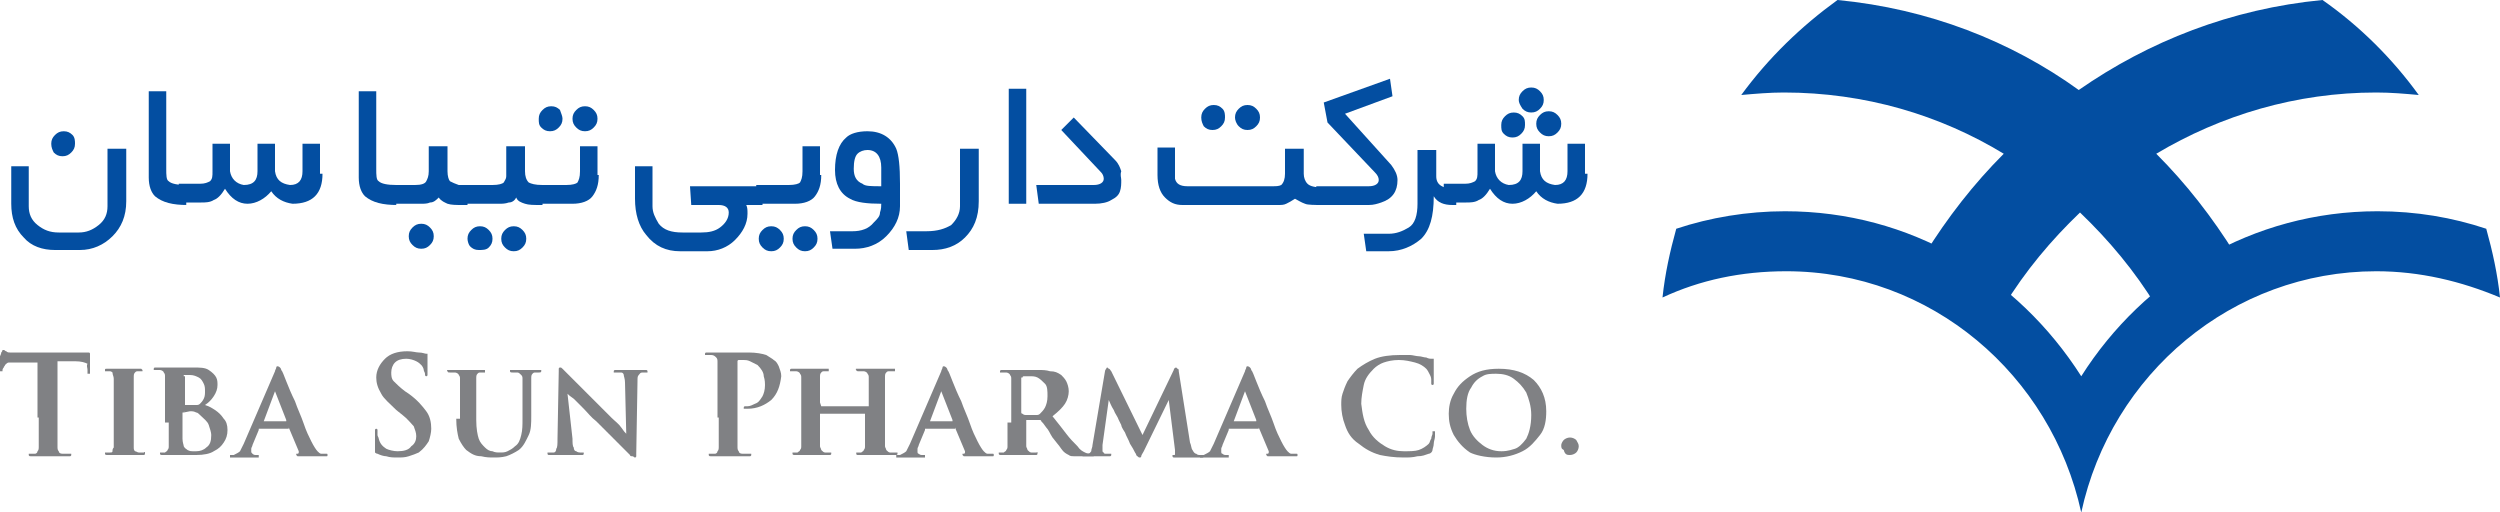 <?xml version="1.0" encoding="utf-8"?>
<!-- Generator: Adobe Illustrator 26.5.0, SVG Export Plug-In . SVG Version: 6.00 Build 0)  -->
<svg version="1.1" id="Layer_1" xmlns="http://www.w3.org/2000/svg" xmlns:xlink="http://www.w3.org/1999/xlink" x="0px" y="0px"
	 width="200px" height="41px" viewBox="0 0 200 41" style="enable-background:new 0 0 200 41;" xml:space="preserve">
<style type="text/css">
	.st0{fill:#034EA1;}
	.st1{fill-rule:evenodd;clip-rule:evenodd;fill:#034EA1;}
	.st2{fill-rule:evenodd;clip-rule:evenodd;fill:#808184;}
</style>
<g>
	<path class="st0" d="M142.8,16.9c-3,0-6,0.5-8.7,1.4c-0.5,1.8-0.9,3.6-1.1,5.5c3-1.4,6.3-2.1,9.9-2.1c11.6,0,21.2,8.3,23.6,19.3
		c2.4-11.1,12.1-19.3,23.6-19.3c3.5,0,6.8,0.8,9.9,2.1c-0.2-1.9-0.6-3.7-1.1-5.5c-2.7-0.9-5.6-1.4-8.7-1.4c-10,0-18.7,5.3-23.7,13.2
		C161.4,22.1,152.8,16.9,142.8,16.9z"/>
	<path class="st0" d="M139.3,7.6c1.1-0.1,2.3-0.2,3.4-0.2c6.5,0,12.5,1.8,17.6,4.9c-2.4,2.4-4.5,5.1-6.3,8c2.3,1.1,4.4,2.5,6.3,4.2
		c1.7-2.8,3.8-5.3,6.1-7.5c2.3,2.2,4.4,4.7,6.1,7.5c1.9-1.7,4-3.1,6.3-4.2c-1.8-2.9-3.9-5.6-6.3-8c5.2-3.1,11.2-4.9,17.6-4.9
		c1.2,0,2.3,0.1,3.4,0.2c-2.1-2.9-4.7-5.5-7.7-7.6c-7.3,0.7-13.9,3.3-19.5,7.2C160.9,3.3,154.3,0.7,147,0
		C144.1,2.1,141.5,4.6,139.3,7.6z"/>
	<path class="st1" d="M4.1,11.5c0-0.3,0.1-0.5,0.3-0.7c0.2-0.2,0.4-0.3,0.7-0.3s0.5,0.1,0.7,0.3S6,11.3,6,11.5
		c0,0.3-0.1,0.5-0.3,0.7S5.3,12.5,5,12.5s-0.5-0.1-0.7-0.3C4.2,12,4.1,11.8,4.1,11.5z M10.1,16.1c0,1.2-0.4,2.1-1.1,2.8
		C8.3,19.6,7.4,20,6.4,20h-2c-1,0-1.9-0.3-2.5-1c-0.7-0.7-1-1.6-1-2.7v-3h1.4v3.2c0,0.6,0.2,1.1,0.7,1.5c0.5,0.4,1,0.6,1.7,0.6h1.6
		c0.6,0,1.1-0.2,1.6-0.6s0.7-0.9,0.7-1.5v-4.6h1.5V16.1z"/>
	<path class="st1" d="M15,16.4c-1.2,0-2-0.2-2.6-0.7c-0.3-0.3-0.5-0.8-0.5-1.5V7.3h1.4v6.2c0,0.5,0,0.9,0.2,1
		c0.2,0.2,0.7,0.3,1.4,0.3V16.4z"/>
	<path class="st1" d="M25.8,13.9c0,0.8-0.2,1.4-0.6,1.8c-0.4,0.4-1,0.6-1.8,0.6c-0.7-0.1-1.3-0.4-1.7-1c-0.5,0.6-1.2,1-1.9,1
		c-0.7,0-1.3-0.4-1.8-1.2c-0.3,0.5-0.6,0.8-0.9,0.9c-0.3,0.2-0.7,0.2-1,0.2h-1.8v-1.5h1.7c0.4,0,0.6-0.1,0.8-0.2
		c0.2-0.2,0.2-0.4,0.2-0.8v-2.2h1.4v2.2c0.1,0.6,0.5,1,1.1,1.1c0.8,0,1.1-0.4,1.1-1.1v-2.2h1.4v2.2c0.1,0.7,0.5,1,1.2,1.1
		c0.7,0,1-0.4,1-1.1v-2.2h1.4V13.9z"/>
	<path class="st1" d="M31.8,16.4c-1.2,0-2-0.2-2.6-0.7c-0.3-0.3-0.5-0.8-0.5-1.5V7.3h1.4v6.2c0,0.5,0,0.9,0.2,1
		c0.2,0.2,0.7,0.3,1.4,0.3V16.4z"/>
	<path class="st1" d="M32.7,18.9c0-0.3,0.1-0.5,0.3-0.7c0.2-0.2,0.4-0.3,0.7-0.3c0.3,0,0.5,0.1,0.7,0.3c0.2,0.2,0.3,0.4,0.3,0.7
		c0,0.3-0.1,0.5-0.3,0.7c-0.2,0.2-0.4,0.3-0.7,0.3c-0.3,0-0.5-0.1-0.7-0.3C32.8,19.4,32.7,19.2,32.7,18.9z M37.5,16.4H37
		c-0.5,0-0.9,0-1.2-0.1c-0.2-0.1-0.5-0.2-0.7-0.5c-0.2,0.2-0.4,0.4-0.7,0.4c-0.2,0.1-0.5,0.1-0.7,0.1h-2.4v-1.5h1.9
		c0.5,0,0.8-0.1,0.9-0.3c0.1-0.2,0.2-0.4,0.2-0.8v-2h1.5v2c0,0.4,0.1,0.7,0.2,0.8c0.2,0.1,0.4,0.2,0.7,0.3h0.7V16.4z"/>
	<path class="st1" d="M43.3,16.4c-0.6,0-1,0-1.3-0.1c-0.3-0.1-0.6-0.2-0.7-0.5c-0.1,0.2-0.3,0.4-0.6,0.4c-0.3,0.1-0.5,0.1-0.8,0.1
		h-3.1v-1.5h2.6c0.5,0,0.8-0.1,0.9-0.2c0.1-0.2,0.2-0.3,0.2-0.5c0-0.2,0-0.3,0-0.4v-2H42v2c0,0.4,0.1,0.7,0.3,0.9
		c0.2,0.1,0.5,0.2,1.1,0.2V16.4z M40.1,19.1c0-0.3,0.1-0.5,0.3-0.7c0.2-0.2,0.4-0.3,0.7-0.3c0.3,0,0.5,0.1,0.7,0.3
		c0.2,0.2,0.3,0.4,0.3,0.7c0,0.3-0.1,0.5-0.3,0.7s-0.4,0.3-0.7,0.3c-0.3,0-0.5-0.1-0.7-0.3S40.1,19.4,40.1,19.1z M37.4,19.1
		c0-0.3,0.1-0.5,0.3-0.7c0.2-0.2,0.4-0.3,0.7-0.3c0.3,0,0.5,0.1,0.7,0.3s0.3,0.4,0.3,0.7c0,0.3-0.1,0.5-0.3,0.7S38.6,20,38.3,20
		c-0.3,0-0.5-0.1-0.7-0.3C37.5,19.6,37.4,19.3,37.4,19.1z"/>
	<path class="st1" d="M47.9,14c0,0.8-0.2,1.3-0.5,1.7c-0.3,0.4-0.9,0.6-1.6,0.6h-3.1v-1.5h2.6c0.5,0,0.8-0.1,0.9-0.2
		c0.1-0.2,0.2-0.4,0.2-0.9v-2h1.4V14z M45.8,9.5c0-0.3,0.1-0.5,0.3-0.7s0.4-0.3,0.7-0.3c0.3,0,0.5,0.1,0.7,0.3s0.3,0.4,0.3,0.7
		c0,0.3-0.1,0.5-0.3,0.7s-0.4,0.3-0.7,0.3c-0.3,0-0.5-0.1-0.7-0.3S45.8,9.8,45.8,9.5z M43.1,9.5c0-0.3,0.1-0.5,0.3-0.7
		s0.4-0.3,0.7-0.3s0.5,0.1,0.7,0.3C44.9,9.1,45,9.3,45,9.5c0,0.3-0.1,0.5-0.3,0.7c-0.2,0.2-0.4,0.3-0.7,0.3s-0.5-0.1-0.7-0.3
		S43.1,9.8,43.1,9.5z"/>
	<path class="st1" d="M61,16.4h-1.3c0.1,0.2,0.1,0.4,0.1,0.7c0,0.8-0.4,1.5-1,2.1c-0.6,0.6-1.4,0.9-2.2,0.9h-2.2
		c-1.1,0-2-0.4-2.7-1.3c-0.6-0.7-0.9-1.7-0.9-2.9v-2.6h1.4v3.2c0,0.5,0.2,0.9,0.5,1.4c0.4,0.5,1,0.7,1.9,0.7h1.5
		c0.6,0,1.1-0.1,1.5-0.4c0.4-0.3,0.7-0.7,0.7-1.2c0-0.4-0.3-0.6-0.8-0.6h-2.2l-0.1-1.5H61V16.4z"/>
	<path class="st1" d="M65.7,14c0,0.8-0.2,1.3-0.5,1.7c-0.3,0.4-0.9,0.6-1.6,0.6h-3.1v-1.5h2.6c0.5,0,0.8-0.1,0.9-0.2
		c0.1-0.2,0.2-0.4,0.2-0.9v-2h1.4V14z M63.4,19.1c0-0.3,0.1-0.5,0.3-0.7c0.2-0.2,0.4-0.3,0.7-0.3c0.3,0,0.5,0.1,0.7,0.3
		s0.3,0.4,0.3,0.7c0,0.3-0.1,0.5-0.3,0.7c-0.2,0.2-0.4,0.3-0.7,0.3c-0.3,0-0.5-0.1-0.7-0.3C63.5,19.6,63.4,19.4,63.4,19.1z
		 M60.7,19.1c0-0.3,0.1-0.5,0.3-0.7s0.4-0.3,0.7-0.3c0.3,0,0.5,0.1,0.7,0.3s0.3,0.4,0.3,0.7c0,0.3-0.1,0.5-0.3,0.7s-0.4,0.3-0.7,0.3
		c-0.3,0-0.5-0.1-0.7-0.3S60.7,19.4,60.7,19.1z"/>
	<path class="st1" d="M70.5,14.9v-1.5c0-0.9-0.4-1.4-1.1-1.4c-0.3,0-0.6,0.1-0.8,0.3c-0.2,0.2-0.3,0.6-0.3,1.2c0,0.6,0.2,1,0.7,1.2
		C69.2,14.9,69.7,14.9,70.5,14.9z M72,16.5c0,0.9-0.4,1.7-1.1,2.4c-0.7,0.7-1.6,1-2.5,1h-1.8l-0.2-1.4h1.8c0.7,0,1.3-0.2,1.7-0.7
		c0.3-0.3,0.5-0.5,0.5-0.8c0.1-0.3,0.1-0.5,0.1-0.7c-1.1,0-2-0.1-2.5-0.4c-0.8-0.4-1.2-1.2-1.2-2.3c0-1.2,0.3-2.1,0.9-2.6
		c0.3-0.3,0.9-0.5,1.7-0.5c1.1,0,1.9,0.5,2.3,1.4c0.2,0.5,0.3,1.4,0.3,2.8V16.5z"/>
	<path class="st1" d="M78.3,16.1c0,1.3-0.4,2.2-1.1,2.9c-0.7,0.7-1.6,1-2.6,1h-1.9l-0.2-1.5h1.6c0.9,0,1.5-0.2,2-0.5
		c0.4-0.4,0.7-0.9,0.7-1.5v-4.6h1.5V16.1z"/>
	<rect x="80.7" y="7.1" class="st1" width="1.4" height="9.2"/>
	<path class="st1" d="M89.7,14.4c0,0.3,0,0.6-0.1,0.9c-0.1,0.3-0.3,0.5-0.7,0.7c-0.3,0.2-0.8,0.3-1.3,0.3h-4.5l-0.2-1.5h4.6
		c0.5,0,0.8-0.2,0.8-0.5c0-0.2-0.1-0.4-0.2-0.5l-3.2-3.4l1-1l3.3,3.4c0.3,0.3,0.4,0.6,0.5,0.9C89.6,14,89.7,14.2,89.7,14.4z"/>
	<path class="st1" d="M98.8,9.4c0-0.3,0.1-0.5,0.3-0.7s0.4-0.3,0.7-0.3s0.5,0.1,0.7,0.3s0.3,0.4,0.3,0.7c0,0.3-0.1,0.5-0.3,0.7
		s-0.4,0.3-0.7,0.3s-0.5-0.1-0.7-0.3S98.8,9.6,98.8,9.4z M96.1,9.4c0-0.3,0.1-0.5,0.3-0.7c0.2-0.2,0.4-0.3,0.7-0.3s0.5,0.1,0.7,0.3
		S98,9.2,98,9.4c0,0.3-0.1,0.5-0.3,0.7s-0.4,0.3-0.7,0.3s-0.5-0.1-0.7-0.3C96.2,9.9,96.1,9.7,96.1,9.4z M105.9,16.4
		c-0.7,0-1.3,0-1.5-0.1c-0.3-0.1-0.6-0.3-0.8-0.4c-0.3,0.2-0.5,0.3-0.7,0.4c-0.2,0.1-0.4,0.1-0.7,0.1h-7.6c-0.6,0-1-0.2-1.4-0.6
		c-0.4-0.4-0.6-1-0.6-1.8v-2.2H94v2c0,0.2,0,0.3,0,0.5c0.1,0.4,0.4,0.6,1,0.6h6.7c0.4,0,0.6,0,0.8-0.1c0.2-0.2,0.3-0.5,0.3-0.9v-2
		h1.5v2c0,0.3,0.1,0.6,0.3,0.8c0.2,0.2,0.6,0.3,1.3,0.3V16.4z"/>
	<path class="st1" d="M111.8,14.4c0,0.9-0.4,1.5-1.3,1.8c-0.3,0.1-0.6,0.2-1,0.2h-4.2v-1.5h4.2c0.5,0,0.8-0.2,0.8-0.5
		c0-0.2-0.1-0.4-0.3-0.6l-3.8-4l-0.3-1.6l5.3-1.9l0.2,1.4l-3.8,1.4l3.7,4.1C111.6,13.6,111.8,14,111.8,14.4z"/>
	<path class="st1" d="M116.2,16.4c-0.7,0-1.2-0.2-1.5-0.7c0,1.6-0.3,2.7-1,3.4c-0.7,0.6-1.6,1-2.6,1h-1.8l-0.2-1.4h2
		c0.6,0,1.1-0.2,1.6-0.5c0.5-0.3,0.7-1,0.7-1.9v-4.3h1.5v2.1c0,0.7,0.5,1,1.6,1V16.4z"/>
	<path class="st1" d="M127,13.9c0,0.8-0.2,1.4-0.6,1.8c-0.4,0.4-1,0.6-1.8,0.6c-0.7-0.1-1.3-0.4-1.7-1c-0.5,0.6-1.2,1-1.9,1
		c-0.7,0-1.3-0.4-1.8-1.2c-0.3,0.5-0.6,0.8-0.9,0.9c-0.3,0.2-0.7,0.2-1,0.2h-1.8v-1.5h1.7c0.4,0,0.6-0.1,0.8-0.2
		c0.2-0.2,0.2-0.4,0.2-0.8v-2.2h1.4v2.2c0.1,0.6,0.5,1,1.1,1.1c0.8,0,1.1-0.4,1.1-1.1v-2.2h1.4v2.2c0.1,0.7,0.5,1,1.2,1.1
		c0.7,0,1-0.4,1-1.1v-2.2h1.4V13.9z M121.5,8c0-0.3,0.1-0.5,0.3-0.7c0.2-0.2,0.4-0.3,0.7-0.3c0.3,0,0.5,0.1,0.7,0.3s0.3,0.4,0.3,0.7
		c0,0.3-0.1,0.5-0.3,0.7s-0.4,0.3-0.7,0.3c-0.3,0-0.5-0.1-0.7-0.3C121.6,8.4,121.5,8.2,121.5,8z M122.9,9.9c0-0.3,0.1-0.5,0.3-0.7
		c0.2-0.2,0.4-0.3,0.7-0.3c0.3,0,0.5,0.1,0.7,0.3c0.2,0.2,0.3,0.4,0.3,0.7s-0.1,0.5-0.3,0.7c-0.2,0.2-0.4,0.3-0.7,0.3
		c-0.3,0-0.5-0.1-0.7-0.3C123,10.4,122.9,10.2,122.9,9.9z M120.1,10c0-0.3,0.1-0.5,0.3-0.7s0.4-0.3,0.7-0.3s0.5,0.1,0.7,0.3
		S122,9.7,122,10c0,0.3-0.1,0.5-0.3,0.7S121.3,11,121,11s-0.5-0.1-0.7-0.3S120.1,10.3,120.1,10z"/>
	<path class="st2" d="M3.1,33.4c0,0.5,0,1,0,1.4c0,0.4,0,0.7,0,0.9c0,0.2,0,0.3-0.1,0.4c0,0.1-0.1,0.2-0.2,0.2c0,0-0.1,0-0.2,0
		c-0.1,0-0.1,0-0.2,0c-0.1,0-0.1,0-0.1,0c0,0,0,0,0,0.1c0,0.1,0.1,0.1,0.2,0.1c0.2,0,0.5,0,0.7,0c0.3,0,0.5,0,0.6,0
		c0.2,0,0.4,0,0.7,0c0.3,0,0.6,0,1,0c0.1,0,0.1,0,0.1,0c0,0,0.1,0,0.1-0.1c0,0,0,0,0-0.1c0,0-0.1,0-0.1,0c-0.1,0-0.2,0-0.3,0
		c-0.1,0-0.2,0-0.3,0c-0.2,0-0.3-0.1-0.3-0.2c-0.1-0.1-0.1-0.2-0.1-0.4c0-0.2,0-0.6,0-1c0-0.4,0-0.9,0-1.4v-4.4l1.4,0
		c0.5,0,0.8,0.1,1,0.2C6.9,29.3,7,29.4,7,29.6l0,0.1c0,0.1,0,0.1,0,0.2c0,0,0,0,0.1,0c0,0,0.1,0,0.1,0c0,0,0-0.1,0-0.1
		c0-0.1,0-0.2,0-0.4c0-0.2,0-0.3,0-0.5c0-0.2,0-0.3,0-0.4c0-0.1,0-0.1,0-0.2c0,0,0-0.1-0.1-0.1c0,0-0.1,0-0.1,0c0,0-0.1,0-0.2,0
		c-0.1,0-0.2,0-0.3,0c-0.1,0-0.3,0-0.4,0H1.9c-0.2,0-0.4,0-0.6,0c-0.2,0-0.4,0-0.5,0c-0.1,0-0.2,0-0.3-0.1c-0.1,0-0.1-0.1-0.2-0.1
		c0,0-0.1,0-0.1,0c0,0,0,0.1-0.1,0.2c0,0,0,0.1-0.1,0.3c0,0.2-0.1,0.4-0.1,0.5C0,29.4,0,29.6,0,29.6c0,0.1,0,0.1,0,0.1
		c0,0,0,0,0.1,0c0,0,0.1,0,0.1,0c0,0,0-0.1,0-0.1c0,0,0-0.1,0.1-0.2c0-0.1,0.1-0.1,0.1-0.2c0.1-0.1,0.2-0.2,0.3-0.2
		C0.9,29,1.1,29,1.4,29l1.6,0V33.4z"/>
	<path class="st2" d="M9.1,33.8c0,0.4,0,0.8,0,1.2c0,0.3,0,0.6,0,0.8C9,35.9,9,36,9,36.1c0,0.1-0.1,0.1-0.2,0.1c-0.1,0-0.2,0-0.3,0
		c-0.1,0-0.1,0-0.1,0s0,0,0,0.1c0,0.1,0.1,0.1,0.2,0.1c0.2,0,0.4,0,0.7,0c0.3,0,0.4,0,0.6,0c0.1,0,0.3,0,0.6,0c0.3,0,0.6,0,0.9,0
		c0.1,0,0.1,0,0.1,0c0,0,0.1,0,0.1-0.1c0,0,0,0,0-0.1s-0.1,0-0.1,0c-0.1,0-0.2,0-0.2,0c-0.1,0-0.2,0-0.2,0c-0.1,0-0.2-0.1-0.3-0.1
		c-0.1-0.1-0.1-0.2-0.1-0.3c0-0.2,0-0.5,0-0.8c0-0.3,0-0.7,0-1.2v-1.6c0-0.5,0-0.8,0-1.1c0-0.2,0-0.4,0-0.6c0-0.1,0-0.2,0-0.3
		c0-0.2,0-0.3,0.1-0.4c0.1-0.1,0.1-0.1,0.3-0.1c0.1,0,0.1,0,0.1,0c0,0,0.1,0,0.1,0c0,0,0.1,0,0.1,0c0,0,0,0,0-0.1c0,0,0,0-0.1-0.1
		c0,0-0.1,0-0.1,0c-0.2,0-0.4,0-0.7,0c-0.2,0-0.4,0-0.6,0c-0.1,0-0.3,0-0.6,0c-0.3,0-0.5,0-0.7,0c-0.2,0-0.2,0-0.2,0.1
		c0,0,0,0.1,0,0.1c0,0,0.1,0,0.1,0c0.1,0,0.2,0,0.3,0c0.1,0,0.2,0.1,0.2,0.1C9,30,9.1,30.1,9.1,30.3c0,0.1,0,0.2,0,0.3
		c0,0.1,0,0.3,0,0.6c0,0.2,0,0.6,0,1.1V33.8z"/>
	<path class="st2" d="M14.7,33C14.7,32.9,14.7,32.9,14.7,33C14.7,32.9,14.8,32.9,14.7,33l0.5-0.1c0.2,0,0.3,0,0.5,0.1
		c0.1,0,0.2,0.1,0.3,0.2c0.3,0.3,0.6,0.5,0.7,0.8c0.1,0.3,0.2,0.6,0.2,0.8c0,0.5-0.1,0.8-0.4,1c-0.2,0.2-0.5,0.3-0.8,0.3
		c-0.1,0-0.2,0-0.3,0c-0.1,0-0.2,0-0.4-0.1c-0.1-0.1-0.2-0.1-0.3-0.3c0-0.1-0.1-0.3-0.1-0.6V33z M14.7,30.1c0,0,0-0.1,0-0.1
		c0,0,0,0,0.1,0c0.1,0,0.1,0,0.2,0c0.1,0,0.1,0,0.2,0c0.3,0,0.5,0.1,0.7,0.2c0.2,0.1,0.3,0.3,0.4,0.5c0.1,0.2,0.1,0.4,0.1,0.6
		c0,0.2,0,0.4-0.1,0.6c-0.1,0.2-0.2,0.3-0.3,0.4c-0.1,0.1-0.2,0.1-0.3,0.1s-0.3,0-0.4,0c-0.1,0-0.2,0-0.3,0c-0.1,0-0.1,0-0.2,0
		c0,0,0,0,0,0c0,0,0,0,0-0.1V30.1z M13.5,33.8c0,0.4,0,0.8,0,1.1c0,0.3,0,0.6,0,0.8c0,0.1,0,0.2-0.1,0.3c0,0.1-0.1,0.1-0.2,0.2
		c-0.1,0-0.2,0-0.3,0c-0.1,0-0.1,0-0.1,0s0,0,0,0.1c0,0.1,0.1,0.1,0.2,0.1c0.1,0,0.2,0,0.3,0c0.1,0,0.2,0,0.3,0c0.1,0,0.2,0,0.3,0
		s0.2,0,0.2,0c0.1,0,0.2,0,0.3,0c0.1,0,0.3,0,0.5,0c0.2,0,0.3,0,0.5,0c0.1,0,0.2,0,0.3,0c0.6,0,1.1-0.1,1.4-0.3
		c0.4-0.2,0.6-0.4,0.8-0.7c0.2-0.3,0.3-0.6,0.3-1c0-0.4-0.1-0.7-0.3-0.9c-0.2-0.3-0.4-0.5-0.7-0.7c-0.3-0.2-0.5-0.3-0.8-0.4
		c0.3-0.2,0.5-0.4,0.7-0.7c0.2-0.3,0.3-0.6,0.3-0.9c0-0.2,0-0.4-0.1-0.6c-0.1-0.2-0.3-0.4-0.6-0.6c-0.3-0.2-0.7-0.2-1.3-0.2
		c-0.2,0-0.4,0-0.7,0c-0.3,0-0.5,0-0.8,0c-0.1,0-0.3,0-0.5,0c-0.2,0-0.5,0-0.8,0c-0.1,0-0.1,0-0.2,0c0,0-0.1,0-0.1,0.1
		c0,0,0,0.1,0,0.1c0,0,0.1,0,0.1,0c0.1,0,0.1,0,0.2,0c0.1,0,0.1,0,0.2,0c0.1,0,0.3,0.1,0.3,0.2c0.1,0.1,0.1,0.2,0.1,0.3
		c0,0.1,0,0.2,0,0.3c0,0.1,0,0.3,0,0.6c0,0.2,0,0.6,0,1.1V33.8z"/>
	<path class="st2" d="M21.1,33.7C21.1,33.7,21,33.7,21.1,33.7C21,33.6,21,33.6,21.1,33.7l0.9-2.4c0,0,0,0,0-0.1c0,0,0,0,0,0
		c0,0,0,0,0,0c0,0,0,0,0,0.1l0.9,2.3c0,0,0,0.1,0,0.1H21.1z M23.1,34.2C23.1,34.2,23.2,34.2,23.1,34.2
		C23.2,34.2,23.2,34.2,23.1,34.2l0.8,1.9c0,0.1,0,0.1,0,0.1c0,0,0,0.1-0.1,0.1c0,0-0.1,0-0.1,0c0,0,0,0,0,0.1c0,0,0,0,0.1,0.1
		c0,0,0.1,0,0.2,0c0.4,0,0.8,0,1.1,0c0.3,0,0.6,0,0.7,0c0.2,0,0.3,0,0.3,0c0.1,0,0.1,0,0.1-0.1c0-0.1,0-0.1-0.1-0.1
		c-0.1,0-0.1,0-0.2,0c-0.1,0-0.1,0-0.2,0c-0.1,0-0.2-0.1-0.3-0.2c-0.1-0.1-0.3-0.4-0.5-0.8c-0.2-0.4-0.4-0.8-0.6-1.4
		c-0.2-0.6-0.5-1.2-0.7-1.8c-0.3-0.6-0.5-1.1-0.7-1.6c-0.2-0.5-0.3-0.8-0.4-0.9c0-0.1-0.1-0.2-0.1-0.2c0,0-0.1-0.1-0.2-0.1
		c0,0-0.1,0-0.1,0.1c0,0.1-0.1,0.2-0.1,0.3l-2.5,5.8c-0.1,0.2-0.2,0.4-0.3,0.6c-0.1,0.1-0.3,0.2-0.5,0.3c0,0-0.1,0-0.1,0
		c0,0-0.1,0-0.1,0c0,0-0.1,0-0.1,0c0,0,0,0,0,0.1c0,0,0,0.1,0,0.1c0,0,0.1,0,0.1,0c0.3,0,0.5,0,0.7,0c0.2,0,0.3,0,0.4,0
		c0.2,0,0.3,0,0.5,0c0.2,0,0.4,0,0.5,0c0,0,0.1,0,0.1,0c0,0,0,0,0-0.1c0,0,0,0,0-0.1c0,0-0.1,0-0.1,0h-0.1c-0.1,0-0.2,0-0.3-0.1
		s-0.1-0.1-0.1-0.2c0-0.1,0-0.1,0-0.2c0-0.1,0.1-0.2,0.1-0.3l0.5-1.2c0,0,0,0,0-0.1c0,0,0,0,0.1,0H23.1z"/>
	<path class="st2" d="M31.8,36.6c0.3,0,0.6,0,0.9-0.1c0.3-0.1,0.6-0.2,0.8-0.3c0.4-0.3,0.6-0.6,0.8-0.9c0.1-0.3,0.2-0.7,0.2-1
		c0-0.5-0.1-1-0.4-1.4c-0.3-0.4-0.7-0.9-1.4-1.4l-0.3-0.2c-0.4-0.3-0.7-0.6-0.9-0.8c-0.2-0.2-0.2-0.5-0.2-0.7c0-0.3,0.1-0.6,0.3-0.8
		c0.2-0.2,0.5-0.3,0.9-0.3c0.3,0,0.6,0.1,0.8,0.2c0.2,0.1,0.3,0.2,0.4,0.3c0.1,0.1,0.2,0.3,0.2,0.4c0,0.1,0.1,0.2,0.1,0.3
		c0,0.1,0,0.2,0.1,0.2c0,0,0.1,0,0.1-0.1c0,0,0-0.1,0-0.3c0-0.4,0-0.7,0-0.9c0-0.2,0-0.3,0-0.4c0,0,0-0.1,0-0.1c0,0-0.1,0-0.1,0
		c-0.1,0-0.3-0.1-0.6-0.1c-0.2,0-0.5-0.1-0.9-0.1c-0.8,0-1.4,0.2-1.8,0.6c-0.4,0.4-0.7,0.9-0.7,1.5c0,0.4,0.1,0.8,0.4,1.3
		c0.2,0.4,0.7,0.8,1.2,1.3l0.5,0.4c0.4,0.3,0.7,0.7,0.9,0.9c0.1,0.3,0.2,0.5,0.2,0.8c0,0.3-0.1,0.6-0.4,0.8
		c-0.2,0.3-0.6,0.4-1.1,0.4c-0.3,0-0.7-0.1-0.9-0.2c-0.3-0.2-0.5-0.4-0.6-0.8c0-0.1-0.1-0.2-0.1-0.3c0-0.1,0-0.2,0-0.3
		c0,0,0-0.1,0-0.1c0,0,0-0.1-0.1-0.1c0,0-0.1,0-0.1,0.1c0,0.1,0,0.1,0,0.2c0,0.1,0,0.3,0,0.5c0,0.3,0,0.6,0,0.9c0,0.1,0,0.2,0,0.2
		c0,0,0.1,0.1,0.2,0.1c0.2,0.1,0.5,0.2,0.7,0.2C31.2,36.6,31.5,36.6,31.8,36.6z"/>
	<path class="st2" d="M36.5,33.5c0,0.7,0.1,1.2,0.2,1.6c0.2,0.4,0.4,0.7,0.6,0.9c0.4,0.3,0.7,0.5,1.2,0.5c0.4,0.1,0.7,0.1,1,0.1
		c0.3,0,0.6,0,1-0.1c0.3-0.1,0.7-0.3,1-0.5c0.4-0.3,0.6-0.8,0.8-1.2s0.2-1,0.2-1.5v-1c0-0.5,0-0.8,0-1.1c0-0.2,0-0.4,0-0.6
		c0-0.1,0-0.2,0-0.3c0-0.2,0-0.3,0.1-0.4s0.1-0.1,0.3-0.1c0.1,0,0.1,0,0.1,0s0.1,0,0.1,0c0.1,0,0.2,0,0.2-0.1c0,0,0-0.1,0-0.1
		c0,0-0.1,0-0.1,0c-0.2,0-0.4,0-0.7,0c-0.2,0-0.4,0-0.5,0c0,0-0.2,0-0.4,0c-0.2,0-0.5,0-0.7,0c-0.1,0-0.1,0-0.1,0c0,0,0,0,0,0.1
		c0,0.1,0.1,0.1,0.2,0.1c0.1,0,0.1,0,0.2,0c0.1,0,0.1,0,0.2,0c0.1,0,0.2,0.1,0.3,0.2c0.1,0.1,0.1,0.2,0.1,0.3c0,0.1,0,0.2,0,0.3
		c0,0.1,0,0.3,0,0.6c0,0.2,0,0.6,0,1.1v1.2c0,0.5,0,0.9-0.1,1.3c-0.1,0.4-0.2,0.7-0.5,0.9c-0.2,0.2-0.4,0.3-0.6,0.4
		c-0.2,0.1-0.4,0.1-0.6,0.1c-0.2,0-0.4,0-0.6-0.1c-0.2,0-0.4-0.1-0.6-0.3c-0.2-0.2-0.4-0.4-0.5-0.7c-0.1-0.3-0.2-0.8-0.2-1.5v-1.3
		c0-0.5,0-0.8,0-1.1c0-0.2,0-0.4,0-0.6c0-0.1,0-0.2,0-0.3c0-0.2,0-0.3,0.1-0.4c0.1-0.1,0.1-0.1,0.3-0.1c0.1,0,0.1,0,0.1,0
		c0,0,0.1,0,0.1,0c0,0,0.1,0,0.1,0c0,0,0,0,0-0.1c0,0,0-0.1,0-0.1c0,0-0.1,0-0.2,0c-0.2,0-0.4,0-0.6,0c-0.2,0-0.4,0-0.6,0
		c-0.2,0-0.4,0-0.6,0c-0.3,0-0.5,0-0.8,0c-0.1,0-0.1,0-0.2,0c0,0-0.1,0,0,0.1c0,0.1,0.1,0.1,0.2,0.1c0.1,0,0.1,0,0.2,0
		c0.1,0,0.1,0,0.2,0c0.1,0,0.3,0.1,0.3,0.2c0.1,0.1,0.1,0.2,0.1,0.3c0,0.1,0,0.2,0,0.3c0,0.1,0,0.3,0,0.6c0,0.2,0,0.6,0,1.1V33.5z"
		/>
	<path class="st2" d="M45.4,31.5L45.4,31.5c0.1,0.1,0.2,0.2,0.5,0.4c0.2,0.2,0.5,0.5,0.8,0.8s0.6,0.7,1,1c0.5,0.5,1,1,1.5,1.5
		c0.5,0.5,0.9,0.9,1.2,1.2c0,0.1,0.1,0.1,0.2,0.1c0.1,0,0.1,0.1,0.2,0.1c0,0,0.1,0,0.1-0.1c0,0,0-0.1,0-0.2l0.1-5.8
		c0-0.3,0-0.4,0.1-0.5c0.1-0.1,0.1-0.2,0.3-0.2c0.1,0,0.1,0,0.2,0c0,0,0.1,0,0.1,0c0.1,0,0.1,0,0.1,0c0,0,0,0,0-0.1
		c0,0,0-0.1-0.1-0.1c0,0-0.1,0-0.2,0c-0.2,0-0.4,0-0.6,0c-0.2,0-0.3,0-0.3,0c-0.1,0-0.3,0-0.5,0c-0.2,0-0.5,0-0.7,0
		c-0.1,0-0.1,0-0.2,0c0,0-0.1,0-0.1,0.1c0,0,0,0,0,0.1c0,0,0.1,0,0.1,0c0.1,0,0.1,0,0.2,0c0.1,0,0.2,0,0.3,0c0.1,0,0.2,0.1,0.2,0.2
		c0,0.1,0.1,0.3,0.1,0.6l0.1,4.1h0c-0.1-0.1-0.2-0.2-0.4-0.5s-0.5-0.5-0.8-0.8c-0.3-0.3-0.6-0.6-0.8-0.8c-0.5-0.5-0.9-0.9-1.3-1.3
		c-0.4-0.4-0.8-0.8-1.1-1.1c-0.3-0.3-0.5-0.5-0.5-0.5c-0.1-0.1-0.2-0.2-0.2-0.2c-0.1-0.1-0.1-0.1-0.2-0.1c0,0-0.1,0-0.1,0.1
		c0,0.1,0,0.1,0,0.2l-0.1,5.4c0,0.4,0,0.7-0.1,0.8c0,0.2-0.1,0.3-0.2,0.3c-0.1,0-0.1,0-0.2,0c-0.1,0-0.1,0-0.2,0c0,0-0.1,0-0.1,0
		c0,0,0,0,0,0.1c0,0,0,0.1,0.1,0.1c0,0,0.1,0,0.2,0c0.2,0,0.5,0,0.7,0c0.2,0,0.3,0,0.4,0c0.1,0,0.2,0,0.4,0c0.2,0,0.5,0,0.8,0
		c0.1,0,0.1,0,0.2,0c0,0,0.1,0,0.1-0.1c0,0,0,0,0-0.1c0,0-0.1,0-0.1,0c-0.1,0-0.2,0-0.2,0s-0.2,0-0.3-0.1c-0.1,0-0.2-0.1-0.2-0.3
		c-0.1-0.1-0.1-0.4-0.1-0.7L45.4,31.5z"/>
	<path class="st2" d="M57.5,33.4c0,0.5,0,1,0,1.4c0,0.4,0,0.7,0,0.9c0,0.2,0,0.3-0.1,0.4c0,0.1-0.1,0.2-0.2,0.2c0,0-0.1,0-0.2,0
		c-0.1,0-0.1,0-0.2,0c-0.1,0-0.1,0-0.1,0c0,0,0,0,0,0.1c0,0.1,0.1,0.1,0.2,0.1c0.2,0,0.5,0,0.7,0c0.3,0,0.5,0,0.6,0
		c0.1,0,0.4,0,0.7,0c0.3,0,0.6,0,1,0c0.1,0,0.1,0,0.1,0c0,0,0.1,0,0.1-0.1c0,0,0,0,0-0.1c0,0-0.1,0-0.1,0c-0.1,0-0.2,0-0.3,0
		c-0.1,0-0.2,0-0.3,0c-0.2,0-0.3-0.1-0.3-0.2c-0.1-0.1-0.1-0.2-0.1-0.4c0-0.2,0-0.6,0-1c0-0.4,0-0.9,0-1.4V29c0-0.1,0-0.1,0-0.1
		c0,0,0-0.1,0.1-0.1c0,0,0.1,0,0.2,0c0.1,0,0.2,0,0.2,0c0.1,0,0.3,0,0.5,0.1c0.2,0.1,0.4,0.2,0.6,0.3c0.3,0.3,0.5,0.6,0.5,0.9
		c0.1,0.3,0.1,0.6,0.1,0.7c0,0.4-0.1,0.7-0.2,0.9c-0.2,0.3-0.3,0.5-0.6,0.6c-0.2,0.1-0.4,0.2-0.6,0.2c-0.1,0-0.2,0-0.2,0
		c0,0-0.1,0-0.1,0.1c0,0,0,0.1,0,0.1c0,0,0.1,0,0.1,0c0,0,0.1,0,0.1,0c0,0,0.1,0,0.1,0c0.8,0,1.4-0.3,1.9-0.7
		c0.5-0.5,0.7-1.1,0.8-1.9c0-0.3-0.1-0.5-0.2-0.8c-0.1-0.2-0.2-0.4-0.4-0.5c-0.1-0.1-0.3-0.2-0.6-0.4c-0.3-0.1-0.8-0.2-1.4-0.2
		c-0.3,0-0.5,0-0.8,0c-0.3,0-0.5,0-0.8,0c-0.2,0-0.4,0-0.7,0c-0.3,0-0.6,0-0.9,0c-0.1,0-0.1,0-0.2,0c0,0-0.1,0-0.1,0.1
		c0,0,0,0.1,0,0.1c0,0,0.1,0,0.1,0c0.1,0,0.2,0,0.2,0c0.1,0,0.1,0,0.2,0c0.2,0,0.3,0.1,0.4,0.2c0.1,0.1,0.1,0.2,0.1,0.4
		c0,0.1,0,0.2,0,0.4c0,0.1,0,0.4,0,0.7c0,0.3,0,0.7,0,1.2V33.4z"/>
	<path class="st2" d="M65.7,32.5C65.7,32.5,65.7,32.5,65.7,32.5C65.7,32.5,65.7,32.5,65.7,32.5l-0.1-0.3c0-0.5,0-0.8,0-1.1
		c0-0.3,0-0.5,0-0.6c0-0.1,0-0.3,0-0.3c0-0.2,0-0.3,0.1-0.4s0.1-0.1,0.3-0.1c0.1,0,0.1,0,0.1,0c0,0,0.1,0,0.1,0c0.1,0,0.1,0,0.1,0
		c0,0,0,0,0-0.1c0,0,0-0.1,0-0.1c0,0-0.1,0-0.1,0c-0.2,0-0.4,0-0.7,0c-0.3,0-0.4,0-0.6,0c-0.1,0-0.3,0-0.6,0c-0.3,0-0.5,0-0.8,0
		c-0.1,0-0.1,0-0.2,0c0,0-0.1,0-0.1,0.1c0,0,0,0.1,0,0.1c0,0,0.1,0,0.1,0c0.1,0,0.1,0,0.2,0c0.1,0,0.1,0,0.2,0
		c0.1,0,0.3,0.1,0.3,0.2c0.1,0.1,0.1,0.2,0.1,0.3c0,0.1,0,0.2,0,0.3c0,0.1,0,0.3,0,0.6c0,0.2,0,0.6,0,1.1v1.6c0,0.4,0,0.8,0,1.1
		s0,0.6,0,0.8c0,0.1,0,0.2-0.1,0.3c0,0.1-0.1,0.1-0.2,0.2c-0.1,0-0.2,0-0.3,0c-0.1,0-0.1,0-0.1,0c0,0,0,0,0,0.1
		c0,0.1,0.1,0.1,0.2,0.1c0.2,0,0.4,0,0.7,0c0.2,0,0.4,0,0.5,0c0.1,0,0.4,0,0.6,0c0.3,0,0.6,0,0.9,0c0.1,0,0.1,0,0.1,0
		c0,0,0.1,0,0.1-0.1c0,0,0,0,0-0.1c0,0-0.1,0-0.1,0c-0.1,0-0.2,0-0.2,0s-0.2,0-0.2,0c-0.1,0-0.2-0.1-0.3-0.2c0-0.1-0.1-0.2-0.1-0.3
		c0-0.2,0-0.5,0-0.8c0-0.3,0-0.7,0-1.1v-0.7c0,0,0,0,0,0c0,0,0,0,0,0h3.6c0,0,0,0,0,0c0,0,0,0,0,0v0.7c0,0.4,0,0.8,0,1.1
		c0,0.3,0,0.6,0,0.8c0,0.1,0,0.2-0.1,0.3c0,0.1-0.1,0.1-0.2,0.2c0,0-0.1,0-0.1,0c-0.1,0-0.1,0-0.2,0c-0.1,0-0.1,0-0.1,0
		c0,0,0,0,0,0.1c0,0,0,0.1,0.1,0.1c0,0,0.1,0,0.2,0c0.2,0,0.4,0,0.7,0c0.3,0,0.4,0,0.6,0c0.1,0,0.3,0,0.6,0c0.3,0,0.6,0,0.9,0
		c0.1,0,0.1,0,0.1,0c0,0,0.1,0,0.1-0.1c0,0,0,0,0-0.1c0,0-0.1,0-0.1,0c-0.1,0-0.2,0-0.3,0c-0.1,0-0.2,0-0.2,0
		c-0.1,0-0.2-0.1-0.3-0.2c0-0.1-0.1-0.2-0.1-0.3c0-0.2,0-0.5,0-0.8s0-0.7,0-1.1v-1.6c0-0.5,0-0.8,0-1.1c0-0.2,0-0.4,0-0.6
		c0-0.1,0-0.2,0-0.3c0-0.2,0-0.3,0.1-0.4c0.1-0.1,0.1-0.1,0.3-0.1c0.1,0,0.1,0,0.2,0c0,0,0.1,0,0.1,0c0.1,0,0.1,0,0.1,0
		c0,0,0,0,0-0.1c0,0,0-0.1,0-0.1c0,0-0.1,0-0.2,0c-0.2,0-0.4,0-0.7,0c-0.2,0-0.4,0-0.6,0c-0.1,0-0.3,0-0.6,0c-0.3,0-0.5,0-0.8,0
		c-0.1,0-0.1,0-0.2,0c0,0-0.1,0,0,0.1c0,0.1,0.1,0.1,0.2,0.1c0.1,0,0.1,0,0.2,0c0.1,0,0.1,0,0.2,0c0.1,0,0.3,0.1,0.3,0.2
		c0.1,0.1,0.1,0.2,0.1,0.3c0,0.1,0,0.2,0,0.3c0,0.1,0,0.3,0,0.6c0,0.3,0,0.6,0,1.1v0.2c0,0,0,0,0,0.1c0,0,0,0,0,0H65.7z"/>
	<path class="st2" d="M74.4,33.7C74.4,33.7,74.3,33.7,74.4,33.7C74.3,33.6,74.3,33.6,74.4,33.7l0.9-2.4c0,0,0,0,0-0.1s0,0,0,0
		c0,0,0,0,0,0s0,0,0,0.1l0.9,2.3c0,0,0,0.1,0,0.1H74.4z M76.4,34.2C76.4,34.2,76.4,34.2,76.4,34.2C76.5,34.2,76.5,34.2,76.4,34.2
		l0.8,1.9c0,0.1,0,0.1,0,0.1s0,0.1-0.1,0.1c0,0-0.1,0-0.1,0c0,0,0,0,0,0.1c0,0,0,0,0.1,0.1c0,0,0.1,0,0.2,0c0.4,0,0.8,0,1.1,0
		c0.3,0,0.6,0,0.7,0c0.2,0,0.3,0,0.3,0c0.1,0,0.1,0,0.1-0.1c0-0.1,0-0.1-0.1-0.1c-0.1,0-0.1,0-0.2,0c-0.1,0-0.1,0-0.2,0
		c-0.1,0-0.2-0.1-0.3-0.2c-0.1-0.1-0.3-0.4-0.5-0.8c-0.2-0.4-0.4-0.8-0.6-1.4c-0.2-0.6-0.5-1.2-0.7-1.8c-0.3-0.6-0.5-1.1-0.7-1.6
		c-0.2-0.5-0.3-0.8-0.4-0.9c0-0.1-0.1-0.2-0.1-0.2c0,0-0.1-0.1-0.2-0.1c0,0-0.1,0-0.1,0.1c0,0.1-0.1,0.2-0.1,0.3l-2.5,5.8
		c-0.1,0.2-0.2,0.4-0.3,0.6c-0.1,0.1-0.3,0.2-0.5,0.3c0,0-0.1,0-0.1,0c0,0-0.1,0-0.1,0c0,0-0.1,0-0.1,0c0,0,0,0,0,0.1
		c0,0,0,0.1,0,0.1c0,0,0.1,0,0.1,0c0.3,0,0.5,0,0.7,0c0.2,0,0.3,0,0.4,0c0.2,0,0.3,0,0.5,0c0.2,0,0.4,0,0.5,0c0,0,0.1,0,0.1,0
		c0,0,0,0,0-0.1c0,0,0,0,0-0.1c0,0-0.1,0-0.1,0h-0.1c-0.1,0-0.2,0-0.3-0.1c-0.1,0-0.1-0.1-0.1-0.2c0-0.1,0-0.1,0-0.2
		c0-0.1,0.1-0.2,0.1-0.3l0.5-1.2c0,0,0,0,0-0.1c0,0,0,0,0.1,0H76.4z"/>
	<path class="st2" d="M81.8,30.2C81.8,30.1,81.8,30.1,81.8,30.2c0-0.1,0.1-0.1,0.1-0.1c0.1,0,0.1,0,0.2,0c0.1,0,0.2,0,0.3,0
		c0.2,0,0.4,0,0.6,0.1c0.2,0.1,0.4,0.3,0.6,0.5c0.2,0.2,0.2,0.6,0.2,1c0,0.4-0.1,0.7-0.2,0.9c-0.1,0.2-0.3,0.4-0.4,0.5
		c-0.1,0.1-0.2,0.1-0.3,0.1c-0.1,0-0.2,0-0.4,0c-0.1,0-0.2,0-0.4,0c-0.1,0-0.2,0-0.3-0.1c0,0-0.1,0-0.1-0.1c0,0,0-0.1,0-0.1V30.2z
		 M80.6,33.8c0,0.4,0,0.8,0,1.1c0,0.3,0,0.6,0,0.8c0,0.1,0,0.2-0.1,0.3c0,0.1-0.1,0.1-0.2,0.2c-0.1,0-0.2,0-0.3,0
		c-0.1,0-0.1,0-0.1,0s0,0,0,0.1c0,0.1,0.1,0.1,0.2,0.1c0.2,0,0.4,0,0.7,0c0.2,0,0.4,0,0.5,0c0.1,0,0.2,0,0.3,0c0.2,0,0.3,0,0.6,0
		c0.2,0,0.4,0,0.6,0c0.1,0,0.1,0,0.1,0c0,0,0.1,0,0.1-0.1c0,0,0,0,0-0.1s0,0-0.1,0c-0.1,0-0.1,0-0.2,0c-0.1,0-0.2,0-0.2,0
		c-0.1,0-0.2-0.1-0.3-0.2c0-0.1-0.1-0.2-0.1-0.3c0-0.2,0-0.5,0-0.8c0-0.3,0-0.7,0-1.1v-0.1c0,0,0,0,0-0.1c0,0,0,0,0.1,0l0.9,0
		c0,0,0.1,0,0.1,0c0,0,0.1,0,0.1,0.1c0.1,0.1,0.2,0.2,0.4,0.5c0.2,0.2,0.3,0.5,0.5,0.8c0.3,0.4,0.5,0.6,0.7,0.9s0.4,0.4,0.6,0.5
		c0.1,0.1,0.3,0.1,0.4,0.1c0.2,0,0.4,0,0.6,0h0.9c0.1,0,0.1,0,0.1,0c0,0,0,0,0-0.1c0,0,0,0,0-0.1c0,0,0,0-0.1,0c0,0-0.1,0-0.1,0
		c0,0-0.1,0-0.1,0c-0.1,0-0.2,0-0.4-0.1c-0.2-0.1-0.4-0.2-0.6-0.5c-0.3-0.3-0.6-0.6-0.9-1c-0.3-0.4-0.7-0.9-1.1-1.4
		c0.5-0.4,0.8-0.7,1-1c0.2-0.3,0.3-0.7,0.3-1c0-0.3-0.1-0.6-0.2-0.8c-0.1-0.2-0.3-0.4-0.4-0.5c-0.3-0.2-0.5-0.3-0.9-0.3
		c-0.3-0.1-0.6-0.1-0.9-0.1c-0.1,0-0.3,0-0.4,0c-0.2,0-0.4,0-0.6,0c-0.2,0-0.3,0-0.5,0c-0.1,0-0.3,0-0.5,0c-0.2,0-0.5,0-0.8,0
		c-0.1,0-0.1,0-0.2,0c0,0-0.1,0-0.1,0.1c0,0,0,0.1,0,0.1c0,0,0.1,0,0.1,0c0.1,0,0.1,0,0.2,0c0.1,0,0.1,0,0.2,0
		c0.1,0,0.3,0.1,0.3,0.2c0.1,0.1,0.1,0.2,0.1,0.3c0,0.1,0,0.2,0,0.3c0,0.1,0,0.3,0,0.6c0,0.2,0,0.6,0,1.1V33.8z"/>
	<path class="st2" d="M87.4,35.6c0,0.2-0.1,0.3-0.1,0.5c-0.1,0.1-0.1,0.2-0.3,0.2c-0.1,0-0.1,0-0.2,0c0,0-0.1,0-0.1,0
		c0,0-0.1,0-0.1,0c0,0,0,0,0,0.1c0,0,0,0.1,0,0.1c0,0,0.1,0,0.1,0c0.2,0,0.3,0,0.5,0c0.2,0,0.3,0,0.4,0c0.1,0,0.2,0,0.4,0
		c0.2,0,0.4,0,0.6,0c0.1,0,0.1,0,0.2,0c0,0,0.1,0,0.1-0.1c0,0,0,0,0-0.1c0,0-0.1,0-0.1,0c0,0-0.1,0-0.1,0c-0.1,0-0.1,0-0.2,0
		c-0.1,0-0.2,0-0.2-0.1c-0.1,0-0.1-0.1-0.1-0.2c0-0.1,0-0.1,0-0.2c0-0.1,0-0.1,0-0.2l0.5-3.6h0c0.1,0.2,0.2,0.5,0.4,0.8
		c0.1,0.3,0.3,0.5,0.4,0.8c0.1,0.2,0.2,0.4,0.2,0.4c0,0.1,0.1,0.3,0.3,0.6c0.1,0.3,0.3,0.6,0.4,0.9c0.2,0.3,0.3,0.5,0.4,0.7
		c0.1,0.1,0.1,0.3,0.2,0.3c0.1,0.1,0.1,0.1,0.2,0.1c0,0,0.1,0,0.1-0.1c0-0.1,0.1-0.2,0.2-0.4l2-4.1h0l0.5,4c0,0.1,0,0.2,0,0.3
		c0,0.1,0,0.1-0.1,0.1c0,0-0.1,0-0.1,0s0,0,0,0.1c0,0,0,0.1,0.1,0.1c0,0,0.1,0,0.2,0c0.1,0,0.3,0,0.6,0c0.3,0,0.5,0,0.8,0
		c0.3,0,0.4,0,0.5,0c0.1,0,0.1,0,0.2,0c0,0,0.1,0,0.1-0.1c0,0,0,0,0-0.1c0,0-0.1,0-0.1,0c-0.1,0-0.1,0-0.2,0c-0.1,0-0.2,0-0.3-0.1
		c-0.1,0-0.2-0.1-0.3-0.3c-0.1-0.1-0.1-0.4-0.2-0.6l-0.9-5.7c0-0.1,0-0.2-0.1-0.2c0,0-0.1-0.1-0.1-0.1c-0.1,0-0.2,0.1-0.2,0.2
		l-2.5,5.2l-2.5-5.1c-0.1-0.1-0.1-0.2-0.2-0.2c0,0-0.1-0.1-0.1-0.1c0,0-0.1,0-0.1,0.1c0,0-0.1,0.1-0.1,0.2L87.4,35.6z"/>
	<path class="st2" d="M98.7,33.7C98.7,33.7,98.7,33.7,98.7,33.7C98.7,33.6,98.7,33.6,98.7,33.7l0.9-2.4c0,0,0,0,0-0.1s0,0,0,0
		c0,0,0,0,0,0s0,0,0,0.1l0.9,2.3c0,0,0,0.1,0,0.1H98.7z M100.7,34.2C100.8,34.2,100.8,34.2,100.7,34.2
		C100.8,34.2,100.8,34.2,100.7,34.2l0.8,1.9c0,0.1,0,0.1,0,0.1s0,0.1-0.1,0.1c0,0-0.1,0-0.1,0c0,0,0,0,0,0.1c0,0,0,0,0.1,0.1
		c0,0,0.1,0,0.2,0c0.4,0,0.8,0,1.1,0c0.3,0,0.6,0,0.7,0c0.2,0,0.3,0,0.3,0c0.1,0,0.1,0,0.1-0.1c0-0.1,0-0.1-0.1-0.1
		c-0.1,0-0.1,0-0.2,0c-0.1,0-0.1,0-0.2,0c-0.1,0-0.2-0.1-0.3-0.2c-0.1-0.1-0.3-0.4-0.5-0.8c-0.2-0.4-0.4-0.8-0.6-1.4
		c-0.2-0.6-0.5-1.2-0.7-1.8c-0.3-0.6-0.5-1.1-0.7-1.6c-0.2-0.5-0.3-0.8-0.4-0.9c0-0.1-0.1-0.2-0.1-0.2c0,0-0.1-0.1-0.2-0.1
		c0,0-0.1,0-0.1,0.1c0,0.1-0.1,0.2-0.1,0.3l-2.5,5.8c-0.1,0.2-0.2,0.4-0.3,0.6c-0.1,0.1-0.3,0.2-0.5,0.3c0,0-0.1,0-0.1,0
		c0,0-0.1,0-0.1,0c0,0-0.1,0-0.1,0c0,0,0,0,0,0.1c0,0,0,0.1,0,0.1c0,0,0.1,0,0.1,0c0.3,0,0.5,0,0.7,0c0.2,0,0.3,0,0.4,0
		c0.2,0,0.3,0,0.5,0c0.2,0,0.4,0,0.5,0c0,0,0.1,0,0.1,0c0,0,0,0,0-0.1c0,0,0,0,0-0.1c0,0-0.1,0-0.1,0h-0.1c-0.1,0-0.2,0-0.3-0.1
		c-0.1,0-0.1-0.1-0.1-0.2c0-0.1,0-0.1,0-0.2c0-0.1,0.1-0.2,0.1-0.3l0.5-1.2c0,0,0,0,0-0.1c0,0,0,0,0.1,0H100.7z"/>
	<path class="st2" d="M112.3,36.6c0.4,0,0.7,0,1.1-0.1c0.4,0,0.6-0.1,0.9-0.2c0.1,0,0.2-0.1,0.2-0.1c0,0,0.1-0.1,0.1-0.2
		c0-0.1,0.1-0.3,0.1-0.5c0-0.2,0.1-0.4,0.1-0.6c0-0.2,0-0.3,0-0.3c0,0,0-0.1,0-0.1c0,0,0,0-0.1,0c0,0-0.1,0-0.1,0c0,0,0,0.1,0,0.2
		c0,0.1-0.1,0.2-0.1,0.4c-0.1,0.1-0.1,0.3-0.2,0.4c-0.2,0.2-0.5,0.4-0.8,0.5c-0.3,0.1-0.7,0.1-1.2,0.1c-0.5,0-1-0.1-1.5-0.4
		s-1-0.7-1.3-1.3c-0.4-0.6-0.5-1.3-0.6-2.1c0-0.5,0.1-1,0.2-1.5c0.1-0.5,0.4-0.9,0.8-1.3c0.2-0.2,0.5-0.4,0.8-0.5
		c0.3-0.1,0.7-0.2,1.2-0.2c0.5,0,0.9,0.1,1.3,0.2c0.4,0.1,0.7,0.3,0.9,0.5c0.1,0.1,0.2,0.3,0.3,0.5c0.1,0.2,0.1,0.3,0.1,0.5
		c0,0.1,0,0.1,0,0.2c0,0,0,0.1,0.1,0.1c0,0,0.1,0,0.1-0.1c0,0,0-0.1,0-0.2c0-0.1,0-0.3,0-0.5c0-0.2,0-0.4,0-0.6c0-0.2,0-0.3,0-0.4
		c0-0.1,0-0.1,0-0.2c0,0,0-0.1,0-0.1c0,0-0.1,0-0.1,0c-0.2,0-0.3,0-0.5-0.1c-0.2,0-0.4-0.1-0.6-0.1c-0.2,0-0.5-0.1-0.7-0.1
		c-0.2,0-0.5,0-0.8,0c-0.8,0-1.5,0.1-2,0.3c-0.5,0.2-1,0.5-1.4,0.8c-0.3,0.3-0.6,0.7-0.8,1c-0.2,0.4-0.3,0.7-0.4,1
		c-0.1,0.3-0.1,0.6-0.1,0.9c0,0.5,0.1,1.1,0.3,1.6c0.2,0.6,0.5,1.1,1.1,1.5c0.5,0.4,1,0.7,1.7,0.9C110.9,36.5,111.5,36.6,112.3,36.6
		z"/>
	<path class="st2" d="M120.1,36.1c-0.6,0-1.1-0.2-1.5-0.5s-0.8-0.7-1-1.2c-0.2-0.5-0.3-1.1-0.3-1.7c0-0.7,0.1-1.3,0.4-1.7
		c0.2-0.4,0.5-0.7,0.9-0.9c0.3-0.2,0.7-0.2,1.1-0.2c0.5,0,1,0.1,1.4,0.4c0.4,0.3,0.7,0.6,1,1.1c0.2,0.5,0.4,1.1,0.4,1.8
		c0,0.9-0.2,1.5-0.4,1.9c-0.3,0.4-0.6,0.7-0.9,0.8C120.6,36.1,120.3,36.1,120.1,36.1z M119.7,36.6c0.8,0,1.5-0.2,2.1-0.5
		c0.6-0.3,1-0.8,1.4-1.3s0.5-1.2,0.5-1.9c0-1.1-0.4-1.9-1-2.5c-0.7-0.6-1.6-0.9-2.8-0.9c-1,0-1.7,0.2-2.3,0.6
		c-0.6,0.4-1,0.8-1.3,1.4c-0.3,0.5-0.4,1.1-0.4,1.6c0,0.6,0.1,1.1,0.4,1.7c0.3,0.5,0.7,1,1.3,1.4C118,36.4,118.8,36.6,119.7,36.6z"
		/>
	<path class="st2" d="M125.6,36.4c0.2,0,0.4-0.1,0.5-0.2c0.1-0.1,0.2-0.3,0.2-0.5c0-0.2-0.1-0.3-0.2-0.5c-0.1-0.1-0.3-0.2-0.5-0.2
		c-0.2,0-0.4,0.1-0.5,0.2c-0.1,0.1-0.2,0.3-0.2,0.4c0,0.2,0,0.3,0.2,0.4C125.2,36.4,125.4,36.4,125.6,36.4z"/>
</g>
</svg>
